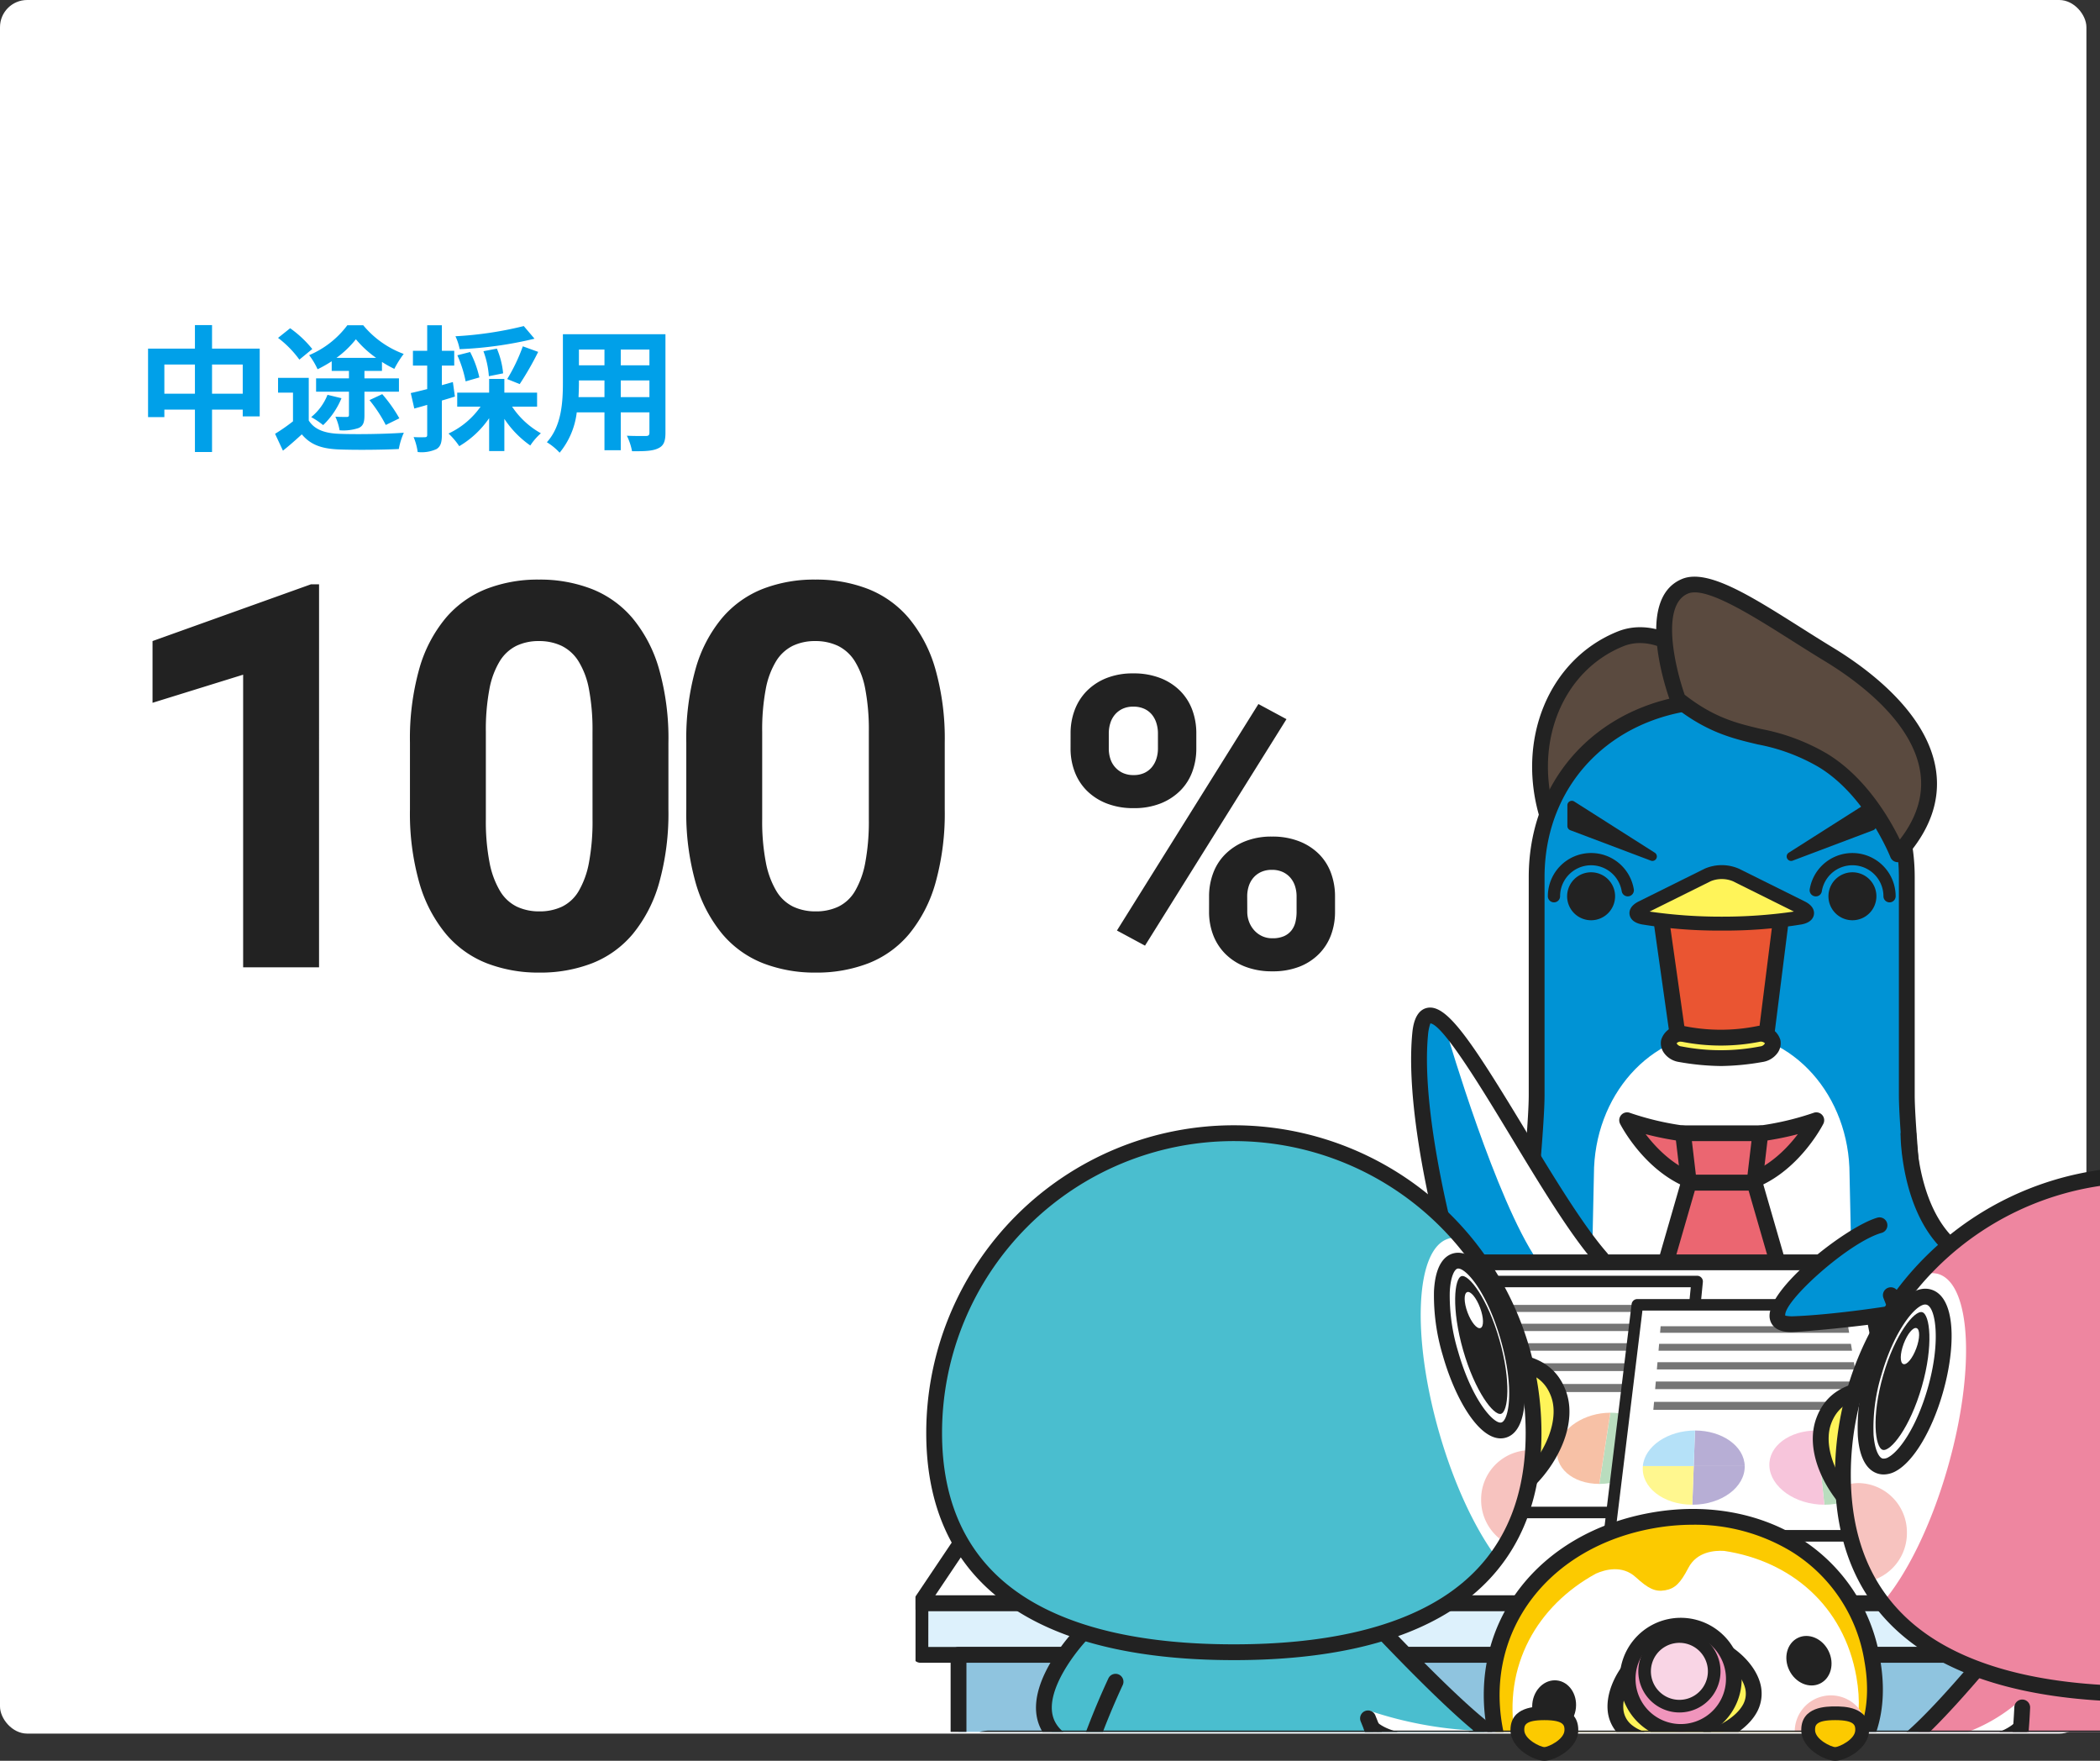 <svg xmlns="http://www.w3.org/2000/svg" xmlns:xlink="http://www.w3.org/1999/xlink" width="386.5" height="324" viewBox="0 0 386.5 324">
  <rect x="0" y="0" width="386.5" height="324" fill="#333333" stroke="none"/>
  <defs>
    <clipPath id="clip-path">
      <rect id="Rectangle_2948" data-name="Rectangle 2948" width="218" height="218" transform="translate(444.5 1252.684)" fill="#fff" stroke="#707070" stroke-width="1"/>
    </clipPath>
    <clipPath id="clip-path-2">
      <rect id="Rectangle_2947" data-name="Rectangle 2947" width="297.859" height="280.353" fill="none"/>
    </clipPath>
    <clipPath id="clip-path-4">
      <path id="Path_9905" data-name="Path 9905" d="M92.627,69.2,82.169,105.381l16.5,13.286,16.5-13.286L104.715,69.2Z" transform="translate(-82.169 -69.2)" fill="none"/>
    </clipPath>
    <clipPath id="clip-path-6">
      <rect id="Rectangle_2945" data-name="Rectangle 2945" width="291.582" height="13.157" fill="none"/>
    </clipPath>
    <clipPath id="clip-path-7">
      <rect id="Rectangle_2949" data-name="Rectangle 2949" width="66" height="10" fill="none"/>
    </clipPath>
  </defs>
  <g id="Group_3397" data-name="Group 3397" transform="translate(-360 -1448)">
    <rect id="Rectangle_2258" data-name="Rectangle 2258" width="384" height="319" rx="5" transform="translate(360 1448)" fill="#fff"/>
    <g id="Group_3396" data-name="Group 3396">
      <g id="Group_3394" data-name="Group 3394">
        <g id="Mask_Group_74" data-name="Mask Group 74" transform="translate(84 296)" clip-path="url(#clip-path)">
          <g id="Group_3242" data-name="Group 3242" transform="translate(443.952 1258.113)">
            <g id="Group_3241" data-name="Group 3241" clip-path="url(#clip-path-2)">
              <g id="Group_3233" data-name="Group 3233">
                <g id="Group_3232" data-name="Group 3232" clip-path="url(#clip-path-2)">
                  <path id="Path_9874" data-name="Path 9874" d="M73.16,40.4c-4.553-14.308,1.66-28.331,13.3-33.033,5.666-2.288,11.117,1.855,11.117,1.855L106.6,28.077" transform="translate(43.829 4.084)" fill="#5a4a3f"/>
                  <path id="Path_9875" data-name="Path 9875" d="M73.713,42.405a1.456,1.456,0,0,1-1.386-1.012c-4.677-14.7,1.4-29.675,14.144-34.821C92.835,4,98.762,8.428,99.012,8.616a1.421,1.421,0,0,1,.43.53L108.467,28a1.454,1.454,0,0,1-2.624,1.254L96.988,10.747c-1.085-.711-5.26-3.159-9.428-1.481-11.318,4.572-16.677,18-12.461,31.244a1.455,1.455,0,0,1-.946,1.828,1.438,1.438,0,0,1-.44.068" transform="translate(43.276 3.53)" fill="#222"/>
                  <path id="Path_9876" data-name="Path 9876" d="M140.3,86.753V46.644c0-19.605-15.249-32.5-34.058-32.5s-34.065,12.9-34.065,32.5V86.753c0,4.8-1.2,17.544-2.385,31.422h72.893C141.5,104.3,140.3,91.549,140.3,86.753" transform="translate(42.686 8.65)" fill="#0093d5"/>
                  <path id="Path_9877" data-name="Path 9877" d="M143.934,127.446a1.455,1.455,0,0,1-1.446-1.334c-.4-4.83-.817-9.665-1.214-14.231-.957-11.02-1.786-20.537-1.786-24.577V47.2c0-17.99-13.715-31.048-32.606-31.048S74.272,29.206,74.272,47.2V87.3c0,4.048-.832,13.591-1.794,24.64l-.832,9.652a1.453,1.453,0,0,1-2.9-.245l.832-9.66c.957-10.982,1.784-20.466,1.784-24.387V47.2c0-19.675,14.936-33.955,35.517-33.955S142.4,27.522,142.4,47.2V87.3c0,3.916.824,13.373,1.774,24.324.4,4.571.82,9.412,1.215,14.245a1.453,1.453,0,0,1-1.328,1.568c-.04,0-.082,0-.122,0" transform="translate(42.046 8.098)" fill="#222"/>
                  <path id="Path_9878" data-name="Path 9878" d="M125,78.233C125,63.748,114.7,52,101.475,52S77.949,63.748,77.949,78.233l-.361,16.79h47.776Z" transform="translate(47.454 31.803)" fill="#fff"/>
                  <path id="Path_9879" data-name="Path 9879" d="M64.056,95.628S56.545,69.588,58.039,53.6s21.035,27.165,33.4,41.235" transform="translate(35.377 30.641)" fill="#0093d5"/>
                  <path id="Path_9880" data-name="Path 9880" d="M61.145,52.508S69.956,82.592,77.6,93.727l11.468.833S65.8,55.5,61.145,52.508" transform="translate(37.397 32.115)" fill="#fff"/>
                  <path id="Path_9881" data-name="Path 9881" d="M64.609,97.633a1.455,1.455,0,0,1-1.4-1.051c-.309-1.073-7.57-26.49-6.068-42.566.1-1.044.393-4.224,2.7-4.751,3.591-.814,8.027,5.8,17.989,22.264,5.291,8.745,10.758,17.786,15.252,22.9A1.455,1.455,0,0,1,90.9,96.345c-4.661-5.3-10.2-14.458-15.552-23.31-5.278-8.725-12.5-20.659-14.867-20.927a8.879,8.879,0,0,0-.44,2.177c-1.45,15.536,5.894,41.235,5.968,41.491a1.453,1.453,0,0,1-1.4,1.857" transform="translate(34.825 30.091)" fill="#222"/>
                  <path id="Path_9882" data-name="Path 9882" d="M88.37,22.054S81.905,4.426,89.681,1.211C94.555-.8,105.524,7.309,116.1,13.722c12.653,7.668,26.588,21.638,12.724,36.814,0,0-4.575-11.736-13.832-17.309-9.853-5.939-16.131-2.8-26.619-11.173" transform="translate(52.506 0.549)" fill="#5a4a3f"/>
                  <path id="Path_9883" data-name="Path 9883" d="M129.384,52.539a1.516,1.516,0,0,1-.266-.026,1.458,1.458,0,0,1-1.088-.9c-.042-.113-4.519-11.351-13.228-16.593a34.947,34.947,0,0,0-11.154-4.145c-4.664-1.1-9.483-2.235-15.621-7.136a1.448,1.448,0,0,1-.459-.635C86.859,21.167,80.879,4.06,89.689.419c4.667-1.927,12.6,3.1,21.8,8.911,1.961,1.239,3.955,2.5,5.929,3.7,6.445,3.907,17.484,12.042,19.009,22.646.812,5.655-1.193,11.17-5.965,16.392a1.457,1.457,0,0,1-1.073.474M90.162,21.721c5.47,4.277,9.691,5.272,14.153,6.324A37.856,37.856,0,0,1,116.3,32.53c7.2,4.337,11.633,12.074,13.463,15.849,3.106-4.011,4.377-8.137,3.779-12.292-1.354-9.423-11.631-16.935-17.634-20.574-2-1.21-4-2.477-5.979-3.728C102.5,7.085,94.077,1.758,90.8,3.1c-5.167,2.135-2.326,13.808-.637,18.617" transform="translate(51.943 0)" fill="#222"/>
                  <path id="Path_9884" data-name="Path 9884" d="M104.69,63.5H88.953L85.3,37.735l22.551.638Z" transform="translate(52.173 23.079)" fill="#ea5532"/>
                  <path id="Path_9885" data-name="Path 9885" d="M105.241,65.506H89.5a1.456,1.456,0,0,1-1.439-1.249L84.417,38.491A1.453,1.453,0,0,1,85.9,36.834l22.551.638a1.452,1.452,0,0,1,1.4,1.636l-3.165,25.127a1.453,1.453,0,0,1-1.442,1.272M90.767,62.6h13.191l2.8-22.266-19.225-.545Z" transform="translate(51.622 22.527)" fill="#222"/>
                  <path id="Path_9886" data-name="Path 9886" d="M105.483,53.631c.221,1.014-.709,2.09-2.087,2.314a38.892,38.892,0,0,1-14.92,0c-1.373-.222-2.308-1.307-2.085-2.314a2.257,2.257,0,0,1,2.7-1.4,35.553,35.553,0,0,0,13.7,0,2.251,2.251,0,0,1,2.695,1.4" transform="translate(52.818 31.921)" fill="#fff459"/>
                  <path id="Path_9887" data-name="Path 9887" d="M96.479,58.676a46.866,46.866,0,0,1-7.684-.743,4.147,4.147,0,0,1-2.782-1.7,3.028,3.028,0,0,1-.492-2.363,3.679,3.679,0,0,1,4.351-2.522,33.995,33.995,0,0,0,13.235,0,3.7,3.7,0,0,1,4.347,2.524,3.023,3.023,0,0,1-.492,2.361,4.15,4.15,0,0,1-2.782,1.7,47.017,47.017,0,0,1-7.7.745M89.141,54.2a.9.9,0,0,0-.78.3,1.115,1.115,0,0,0,.9.569,37.636,37.636,0,0,0,14.455,0,1.092,1.092,0,0,0,.9-.574,1.065,1.065,0,0,0-1.039-.269,36.936,36.936,0,0,1-14.164,0,1.578,1.578,0,0,0-.268-.023" transform="translate(52.265 31.369)" fill="#222"/>
                  <path id="Path_9888" data-name="Path 9888" d="M117.156,40.633a1.127,1.127,0,0,1-1.127-1.127,5.707,5.707,0,0,0-11.338-.923,1.109,1.109,0,0,1-1.3.932,1.129,1.129,0,0,1-.93-1.294,7.961,7.961,0,0,1,15.816,1.286,1.127,1.127,0,0,1-1.127,1.127" transform="translate(62.661 19.298)" fill="#222"/>
                  <path id="Path_9889" data-name="Path 9889" d="M113.422,38.161a4.413,4.413,0,1,1-4.414-4.408,4.407,4.407,0,0,1,4.414,4.408" transform="translate(63.973 20.644)" fill="#222"/>
                  <path id="Path_9890" data-name="Path 9890" d="M73.679,40.633a1.127,1.127,0,0,1-1.127-1.127,7.963,7.963,0,0,1,15.82-1.286,1.127,1.127,0,1,1-2.226.363,5.709,5.709,0,0,0-11.341.923,1.127,1.127,0,0,1-1.127,1.127" transform="translate(44.374 19.298)" fill="#222"/>
                  <path id="Path_9891" data-name="Path 9891" d="M74.754,38.161a4.413,4.413,0,1,0,4.414-4.408,4.407,4.407,0,0,0-4.414,4.408" transform="translate(45.721 20.644)" fill="#222"/>
                  <path id="Path_9892" data-name="Path 9892" d="M100.335,35.524l14.828-5.6V26.1Z" transform="translate(61.366 15.962)" fill="#222"/>
                  <path id="Path_9893" data-name="Path 9893" d="M100.645,36.655a.821.821,0,0,1-.44-1.512l14.83-9.425a.821.821,0,0,1,1.26.691v3.824a.824.824,0,0,1-.53.767l-14.83,5.6a.79.79,0,0,1-.29.053m14.01-8.753-6.845,4.35,6.845-2.583Z" transform="translate(61.055 15.652)" fill="#222"/>
                  <path id="Path_9894" data-name="Path 9894" d="M90.121,35.524l-14.83-5.6V26.1Z" transform="translate(46.049 15.962)" fill="#222"/>
                  <path id="Path_9895" data-name="Path 9895" d="M90.432,36.655a.792.792,0,0,1-.29-.055L75.312,31a.822.822,0,0,1-.53-.767V26.41a.82.82,0,0,1,1.26-.691l14.83,9.425a.821.821,0,0,1-.44,1.512m-14.01-6.988,6.845,2.585L76.423,27.9Z" transform="translate(45.738 15.651)" fill="#222"/>
                  <path id="Path_9896" data-name="Path 9896" d="M112.82,42.1c1.57-.295,1.686-1.118.256-1.829l-12.1-6.013a6.609,6.609,0,0,0-5.2,0l-12.1,6.013c-1.431.711-1.317,1.534.256,1.829a86.341,86.341,0,0,0,14.448,1.112A86.307,86.307,0,0,0,112.82,42.1" transform="translate(50.56 20.628)" fill="#fff459"/>
                  <path id="Path_9897" data-name="Path 9897" d="M98.862,44.978a87.057,87.057,0,0,1-14.685-1.133c-1.815-.34-2.211-1.3-2.288-1.842s.045-1.573,1.7-2.393L95.69,33.6a7.921,7.921,0,0,1,6.342,0l12.1,6.011c1.649.82,1.771,1.852,1.694,2.393s-.471,1.5-2.284,1.842a87.04,87.04,0,0,1-14.682,1.133m14.445-2.392h0ZM85.579,41.481a91.268,91.268,0,0,0,13.283.936,91.224,91.224,0,0,0,13.278-.936l-11.249-5.589a5.394,5.394,0,0,0-4.06,0Z" transform="translate(50.074 20.144)" fill="#222"/>
                  <path id="Path_9898" data-name="Path 9898" d="M81.606,62.063s6.2,12.168,17.412,12.168,17.407-12.168,17.407-12.168a53.494,53.494,0,0,1-34.819,0" transform="translate(49.911 37.959)" fill="#eb6671"/>
                  <path id="Path_9899" data-name="Path 9899" d="M99.569,76.235c-11.96,0-18.437-12.432-18.706-12.962a1.452,1.452,0,0,1,1.816-2.015,52.081,52.081,0,0,0,33.775,0,1.453,1.453,0,0,1,1.816,2.015c-.269.53-6.748,12.962-18.7,12.962m-14-11.054c2.564,3.363,7.375,8.147,14,8.147,6.646,0,11.452-4.785,14.007-8.152a55.341,55.341,0,0,1-28.007,0" transform="translate(49.36 37.408)" fill="#222"/>
                  <path id="Path_9900" data-name="Path 9900" d="M101.155,72.654H89.068l-1.078-9.1h14.239Z" transform="translate(53.816 38.869)" fill="#eb6671"/>
                  <path id="Path_9901" data-name="Path 9901" d="M101.707,74.66H89.62a1.452,1.452,0,0,1-1.442-1.283l-1.08-9.1A1.453,1.453,0,0,1,88.54,62.65h14.239a1.458,1.458,0,0,1,1.088.488,1.439,1.439,0,0,1,.355,1.136l-1.073,9.1a1.449,1.449,0,0,1-1.441,1.283m-10.8-2.907h9.5l.73-6.2H90.176Z" transform="translate(53.264 38.318)" fill="#222"/>
                  <path id="Path_9902" data-name="Path 9902" d="M104.714,69.2H92.627L82.169,105.382l16.5,13.286,16.5-13.286Z" transform="translate(50.256 42.323)" fill="#eb6671"/>
                </g>
              </g>
              <g id="Group_3235" data-name="Group 3235" transform="translate(132.425 111.524)">
                <g id="Group_3234" data-name="Group 3234" clip-path="url(#clip-path-4)">
                  <path id="Path_9903" data-name="Path 9903" d="M92.41,78.891v7.584l10.682,17.381h4.664Z" transform="translate(-75.905 -63.273)" fill="#0093d5"/>
                  <path id="Path_9904" data-name="Path 9904" d="M98.236,78.891v7.584L87.548,103.856H82.884Z" transform="translate(-81.732 -63.273)" fill="#222"/>
                  <rect id="Rectangle_2940" data-name="Rectangle 2940" width="3.375" height="13.273" transform="translate(8.126 16.513)" fill="#222"/>
                </g>
              </g>
              <g id="Group_3240" data-name="Group 3240">
                <g id="Group_3239" data-name="Group 3239" clip-path="url(#clip-path-2)">
                  <path id="Path_9906" data-name="Path 9906" d="M99.225,120.673a1.452,1.452,0,0,1-.912-.321l-16.5-13.285a1.462,1.462,0,0,1-.485-1.537L91.781,69.348a1.454,1.454,0,0,1,1.4-1.051h12.087a1.453,1.453,0,0,1,1.4,1.051l10.464,36.182a1.459,1.459,0,0,1-.485,1.537l-16.5,13.285a1.451,1.451,0,0,1-.911.321M84.384,105.408l14.841,11.945,14.838-11.945-9.89-34.2h-9.9Z" transform="translate(49.704 41.771)" fill="#222"/>
                  <path id="Path_9907" data-name="Path 9907" d="M295.854,141.028H.9l42.142-62.74H253.71Z" transform="translate(0.552 47.882)" fill="#fff"/>
                  <path id="Path_9908" data-name="Path 9908" d="M296.406,143.033H1.453a1.452,1.452,0,0,1-1.205-2.264l42.14-62.74a1.457,1.457,0,0,1,1.209-.643H254.261a1.457,1.457,0,0,1,1.209.643l42.142,62.74a1.454,1.454,0,0,1-1.205,2.264M4.182,140.126H293.676l-40.19-59.833H44.371Z" transform="translate(0 47.33)" fill="#222"/>
                  <rect id="Rectangle_2941" data-name="Rectangle 2941" width="294.951" height="9.489" transform="translate(1.454 188.91)" fill="#ddf1fc"/>
                  <path id="Path_9909" data-name="Path 9909" d="M296.4,128.711H1.454A1.452,1.452,0,0,1,0,127.257V117.77a1.453,1.453,0,0,1,1.454-1.454H296.4a1.453,1.453,0,0,1,1.454,1.454v9.488a1.452,1.452,0,0,1-1.454,1.454m-293.5-2.906H294.953v-6.582H2.907Z" transform="translate(0 71.14)" fill="#222"/>
                  <rect id="Rectangle_2942" data-name="Rectangle 2942" width="280.928" height="16.032" transform="translate(8.466 198.399)" fill="#8fc4df"/>
                  <path id="Path_9910" data-name="Path 9910" d="M286.733,141.144H5.8a1.453,1.453,0,0,1-1.454-1.454V123.656A1.452,1.452,0,0,1,5.8,122.2H286.733a1.453,1.453,0,0,1,1.454,1.452V139.69a1.454,1.454,0,0,1-1.454,1.454M7.257,138.236H285.279V125.11H7.257Z" transform="translate(2.661 74.742)" fill="#222"/>
                  <path id="Path_9911" data-name="Path 9911" d="M67.8,80.476h42.785l-4.172,42.5H55.283Z" transform="translate(33.812 49.22)" fill="#fff"/>
                  <path id="Path_9912" data-name="Path 9912" d="M106.817,124.445H55.686a1.066,1.066,0,0,1-1.019-1.362l12.519-42.5a1.062,1.062,0,0,1,1.019-.761H110.99a1.06,1.06,0,0,1,1.056,1.165l-4.172,42.5a1.064,1.064,0,0,1-1.056.959m-49.712-2.124h48.75L109.82,81.94H69Z" transform="translate(33.409 48.818)" fill="#222"/>
                  <path id="Path_9913" data-name="Path 9913" d="M99.125,93.661H62.477l.409-1.483,36.414,0Z" transform="translate(38.211 56.377)" fill="#757575"/>
                  <path id="Path_9914" data-name="Path 9914" d="M99.183,91.245H63.134l.388-1.434H99.355Z" transform="translate(38.614 54.93)" fill="#757575"/>
                  <path id="Path_9915" data-name="Path 9915" d="M99.243,88.908l-35.475,0,.38-1.388H99.407Z" transform="translate(39.001 53.527)" fill="#757575"/>
                  <path id="Path_9916" data-name="Path 9916" d="M99.3,86.643H64.383l.366-1.347,34.709,0Z" transform="translate(39.378 52.168)" fill="#757575"/>
                  <path id="Path_9917" data-name="Path 9917" d="M99.356,84.448H64.977l.355-1.3H99.509Z" transform="translate(39.741 50.852)" fill="#757575"/>
                  <path id="Path_9918" data-name="Path 9918" d="M78.437,108.56c4.967,0,9.354-3.054,9.791-6.725.424-3.563-3.057-6.379-7.766-6.379h0l-2.027,13.1Z" transform="translate(47.969 58.382)" fill="#b9ddbe"/>
                  <path id="Path_9919" data-name="Path 9919" d="M73.685,101.835c-.693,3.67,2.743,6.72,7.7,6.725l2.027-13.1c-4.712,0-9.057,2.815-9.731,6.379" transform="translate(45.012 58.382)" fill="#f7c1a6"/>
                  <path id="Path_9920" data-name="Path 9920" d="M64.573,106.141h.011c4.962,0,9.618-3.054,10.379-6.725v0H66.2Z" transform="translate(39.494 60.801)" fill="#b5e1f8"/>
                  <path id="Path_9921" data-name="Path 9921" d="M74.347,101.83c.732-3.562-2.5-6.374-7.21-6.374H67.13l-1.549,6.374Z" transform="translate(40.11 58.382)" fill="#b5e1f8"/>
                  <path id="Path_9922" data-name="Path 9922" d="M60.231,99.416c-1.017,3.67,2.158,6.72,7.114,6.725l1.623-6.73H60.231Z" transform="translate(36.722 60.801)" fill="#fff78f"/>
                  <path id="Path_9923" data-name="Path 9923" d="M68.9,101.83l1.544-6.374c-4.7,0-9.294,2.812-10.28,6.374Z" transform="translate(36.794 58.382)" fill="#b5e1f8"/>
                  <path id="Path_9924" data-name="Path 9924" d="M84.736,83.139h42.785l8.366,42.5H79.555Z" transform="translate(48.657 50.849)" fill="#fff"/>
                  <path id="Path_9925" data-name="Path 9925" d="M136.29,127.107H79.959a1.06,1.06,0,0,1-1.054-1.191l5.181-42.5a1.061,1.061,0,0,1,1.052-.935h42.785a1.061,1.061,0,0,1,1.041.857l8.366,42.5a1.062,1.062,0,0,1-1.041,1.267m-55.133-2.124H135L127.052,84.6H86.078Z" transform="translate(48.255 50.446)" fill="#222"/>
                  <path id="Path_9926" data-name="Path 9926" d="M122.935,95.683H84.6l.134-1.468H122.7Z" transform="translate(51.741 57.623)" fill="#757575"/>
                  <path id="Path_9927" data-name="Path 9927" d="M122.194,93.295H84.806l.121-1.4h37.04Z" transform="translate(51.869 56.206)" fill="#757575"/>
                  <path id="Path_9928" data-name="Path 9928" d="M121.485,91.022H85l.119-1.33h36.148Z" transform="translate(51.988 54.857)" fill="#757575"/>
                  <path id="Path_9929" data-name="Path 9929" d="M120.812,88.858H85.192L85.3,87.59h35.3Z" transform="translate(52.105 53.571)" fill="#757575"/>
                  <path id="Path_9930" data-name="Path 9930" d="M120.168,86.793h-34.8l.1-1.21h34.5Z" transform="translate(52.212 52.344)" fill="#757575"/>
                  <path id="Path_9931" data-name="Path 9931" d="M104.681,111.146c5.4,0,9.249-3.26,8.621-7.112-.6-3.683-5.093-6.545-10.06-6.545h-.006l1.439,13.657Z" transform="translate(63.14 59.626)" fill="#b9ddbe"/>
                  <path id="Path_9932" data-name="Path 9932" d="M97.853,104.033c.19,3.85,4.716,7.109,10.118,7.112l-1.439-13.657c-4.973,0-8.857,2.865-8.679,6.545" transform="translate(59.845 59.625)" fill="#f7c5db"/>
                  <path id="Path_9933" data-name="Path 9933" d="M89.051,108.664h.008c5.4,0,9.712-3.26,9.633-7.112v0H89.309Z" transform="translate(54.465 62.108)" fill="#b7aed5"/>
                  <path id="Path_9934" data-name="Path 9934" d="M98.593,104.029c-.076-3.679-4.164-6.54-9.131-6.54h-.011l-.239,6.54Z" transform="translate(54.563 59.626)" fill="#b7aed5"/>
                  <path id="Path_9935" data-name="Path 9935" d="M83.41,101.551c-.358,3.85,3.707,7.107,9.1,7.112l.258-7.117H83.41Z" transform="translate(51.002 62.107)" fill="#fff78f"/>
                  <path id="Path_9936" data-name="Path 9936" d="M92.764,104.029,93,97.489c-4.962,0-9.254,2.862-9.6,6.54Z" transform="translate(51.01 59.626)" fill="#b5e1f8"/>
                  <path id="Path_9937" data-name="Path 9937" d="M122.887,63.7s.131,19.183,12.877,23.559c17.015,5.845-24.314,11.009-34.181,11.33s8.807-16.216,16.027-18.216" transform="translate(60.408 38.96)" fill="#0093d5"/>
                  <path id="Path_9938" data-name="Path 9938" d="M101.871,100.6c-3.106,0-3.824-1.6-3.971-2.574-.8-5.255,14.2-16.927,19.871-18.5a1.454,1.454,0,0,1,.777,2.8C112.49,84,100.272,95.054,100.77,97.573a6.482,6.482,0,0,0,1.086.118l.23,0c10.611-.345,35.128-4.09,36.829-7.091h0a14.232,14.232,0,0,0-3.072-1.413c-13.567-4.654-13.853-24.1-13.858-24.922a1.453,1.453,0,0,1,1.441-1.463h.011a1.454,1.454,0,0,1,1.454,1.442c0,.182.284,18.208,11.894,22.194,1.486.511,5.428,1.866,5.017,4.608-1.059,7.035-39.236,9.538-39.62,9.549-.1,0-.208.006-.309.006" transform="translate(59.858 38.409)" fill="#222"/>
                  <path id="Path_9939" data-name="Path 9939" d="M179.4,139.943h.1c5.439,4.836,23.346,4.6,20.166,1.894-7.766-6.6-21.312-23.941-21.312-23.941h-42.99s-13.546,17.343-21.312,23.941c-3.18,2.7,14.732,2.943,20.166-1.894h.106c-.176,2.406-.44,5.2-.791,7.976h46.655c-.356-2.78-.617-5.57-.79-7.976" transform="translate(69.529 72.107)" fill="#ee86a0"/>
                  <path id="Path_9940" data-name="Path 9940" d="M114.181,136.131c9.305,4.749,17.736-.422,17.736-.422a22.969,22.969,0,0,0,2.64-3.8l-.5-3.629a31.171,31.171,0,0,1-19.871,7.847" transform="translate(69.835 78.46)" fill="#fff"/>
                  <path id="Path_9941" data-name="Path 9941" d="M95.594,140.466c-8.289-6.6-24.2-23.941-24.2-23.941H28.414A107.177,107.177,0,0,0,16.448,129.4c-1.415,1.742-2.06,8.482-.272,11.5,1.665,2.809,4.719,4.595,7.423,2.263a55.793,55.793,0,0,0-2.018,5.8H78.216c-.872-2.885-1.9-5.779-2.9-8.337,5.6,4.832,23.676,2.551,20.281-.151" transform="translate(9.227 71.268)" fill="#4abecf"/>
                  <path id="Path_9942" data-name="Path 9942" d="M52.716,129.507l-1.241.293a16.4,16.4,0,0,0,2.306,3.267s9.707,4.822,18.575.073a71.725,71.725,0,0,1-19.641-3.633" transform="translate(31.483 79.208)" fill="#fff"/>
                  <path id="Path_9943" data-name="Path 9943" d="M120.03,145.778a18.005,18.005,0,0,1-5.305-.624,2.516,2.516,0,0,1-1.913-1.81,2.123,2.123,0,0,1,.854-2.063c7.568-6.429,20.975-23.555,21.111-23.728a1.452,1.452,0,1,1,2.288,1.789c-.533.683-12.661,16.174-20.524,23.283,3.575.577,13.567.077,17.268-3.217a1.453,1.453,0,0,1,1.931,2.172c-3.3,2.941-10.4,4.2-15.71,4.2" transform="translate(68.977 71.555)" fill="#222"/>
                  <path id="Path_9944" data-name="Path 9944" d="M170.259,145.777c-5.312,0-12.408-1.255-15.713-4.2a1.453,1.453,0,1,1,1.931-2.171c3.705,3.291,13.683,3.8,17.268,3.215-7.889-7.141-19.994-22.6-20.524-23.283a1.451,1.451,0,1,1,2.287-1.787c.137.171,13.547,17.3,21.112,23.726a2.131,2.131,0,0,1,.854,2.063,2.521,2.521,0,0,1-1.91,1.811,18.03,18.03,0,0,1-5.305.622m4.5-2.255h0Z" transform="translate(93.522 71.555)" fill="#222"/>
                  <path id="Path_9945" data-name="Path 9945" d="M125.938,149.256a1.5,1.5,0,0,1-.3-.031,1.452,1.452,0,0,1-1.123-1.721,125.6,125.6,0,0,0,2.132-17.9,1.454,1.454,0,0,1,2.906.111,126.359,126.359,0,0,1-2.193,18.382,1.452,1.452,0,0,1-1.42,1.156" transform="translate(76.135 78.412)" fill="#222"/>
                  <path id="Path_9946" data-name="Path 9946" d="M156.936,150.357a1.452,1.452,0,0,1-1.42-1.156c-1.805-8.632-2.179-20.79-2.193-21.3a1.453,1.453,0,1,1,2.906-.085c0,.122.38,12.413,2.132,20.79a1.452,1.452,0,0,1-1.123,1.721,1.5,1.5,0,0,1-.3.031" transform="translate(93.774 77.31)" fill="#222"/>
                  <path id="Path_9947" data-name="Path 9947" d="M65.7,145.46c-4.533,0-9.451-.853-12.16-3.2a1.453,1.453,0,0,1,1.9-2.2c3.939,3.41,14.608,2.666,17.725,1.517-8.455-6.975-23.025-22.833-23.659-23.525a1.453,1.453,0,1,1,2.14-1.965c.16.172,15.929,17.335,24.032,23.786a2.208,2.208,0,0,1,.943,2.134c-.242,1.47-1.958,2.092-2.524,2.3a27.11,27.11,0,0,1-8.4,1.151m8.2-3.281h0Z" transform="translate(30.046 70.717)" fill="#222"/>
                  <path id="Path_9948" data-name="Path 9948" d="M56.364,143.063a1.458,1.458,0,0,1-1.394-1.041c-.932-3.157-2.193-6.712-3.752-10.567a1.454,1.454,0,0,1,2.7-1.091c1.592,3.944,2.886,7.589,3.844,10.835A1.453,1.453,0,0,1,56.775,143a1.387,1.387,0,0,1-.411.06" transform="translate(31.261 79.176)" fill="#222"/>
                  <path id="Path_9949" data-name="Path 9949" d="M19.565,145.622a1.387,1.387,0,0,1-.411-.06,1.453,1.453,0,0,1-.983-1.805,140.742,140.742,0,0,1,6.8-17.654,1.454,1.454,0,0,1,2.63,1.243,139.6,139.6,0,0,0-6.643,17.235,1.458,1.458,0,0,1-1.394,1.041" transform="translate(11.077 76.617)" fill="#222"/>
                  <path id="Path_9950" data-name="Path 9950" d="M22.591,144.316a1.43,1.43,0,0,1-.459-.076c-4.38-1.459-7-3.869-7.792-7.167-1.807-7.523,7.081-16.648,7.46-17.033a1.454,1.454,0,0,1,2.071,2.04c-2.268,2.306-7.894,9.375-6.7,14.318.541,2.253,2.524,3.965,5.884,5.086a1.453,1.453,0,0,1-.459,2.832" transform="translate(8.622 73.154)" fill="#222"/>
                  <path id="Path_9951" data-name="Path 9951" d="M104.265,98.781c-2.864,7.789,5.989,20.14,15.233,20.851s17.2-4.735,17.773-12.164-6.458-14.026-15.7-14.737-15.159.218-17.3,6.05" transform="translate(63.435 56.59)" fill="#fff459"/>
                  <path id="Path_9952" data-name="Path 9952" d="M121.678,121.7c-.577,0-1.157-.021-1.739-.066-5.123-.395-10.479-4.029-13.986-9.484-2.988-4.656-3.9-9.51-2.5-13.318,2.5-6.817,9.326-7.726,18.775-7a20.393,20.393,0,0,1,12.417,5.239,13.161,13.161,0,0,1-1.636,21.281,20.057,20.057,0,0,1-11.333,3.347m-4.266-27.167c-6.683,0-9.865,1.586-11.23,5.3-1.065,2.9-.237,6.919,2.219,10.745,2.973,4.633,7.594,7.836,11.758,8.156a17.478,17.478,0,0,0,11.209-2.78,10.266,10.266,0,0,0,1.291-16.762,17.476,17.476,0,0,0-10.65-4.461c-1.692-.131-3.218-.2-4.6-.2m-12.593,4.8h0Z" transform="translate(62.88 56.038)" fill="#222"/>
                  <path id="Path_9953" data-name="Path 9953" d="M216.575,123.471c0,30.458-24.7,40.35-55.167,40.344s-55.159-9.886-55.159-40.352a55.163,55.163,0,1,1,110.326.008" transform="translate(64.983 41.774)" fill="#ee86a0"/>
                  <path id="Path_9954" data-name="Path 9954" d="M123.75,79.667a5.1,5.1,0,0,0-3.676.5,54.885,54.885,0,0,0-13.824,36.439c0,9.942,2.666,17.658,7.267,23.589,4.434-5.139,8.93-14.11,12-24.822,5.149-17.955,4.355-33.952-1.771-35.705" transform="translate(64.983 48.63)" fill="#fff"/>
                  <path id="Path_9955" data-name="Path 9955" d="M117.987,112.638a9.039,9.039,0,0,0-8.93-9.146,8.637,8.637,0,0,0-2.743.485,38.679,38.679,0,0,0,4.548,17.628,9.108,9.108,0,0,0,7.125-8.967" transform="translate(65.023 63.297)" fill="#f7c3bf"/>
                  <path id="Path_9956" data-name="Path 9956" d="M161.994,165.82a.292.292,0,0,0-.053,0c-16.919,0-30.3-3.02-39.757-8.973-11.173-7.028-16.837-18.076-16.837-32.832a56.617,56.617,0,1,1,113.234.008c0,14.754-5.666,25.8-16.84,32.827-9.46,5.952-22.837,8.97-39.747,8.97m-.034-2.907h.031c16.36,0,29.211-2.867,38.2-8.524,10.271-6.461,15.48-16.679,15.48-30.366a53.709,53.709,0,1,0-107.419-.008c0,13.692,5.205,23.912,15.476,30.373,8.993,5.657,21.85,8.525,38.21,8.525Z" transform="translate(64.432 41.222)" fill="#222"/>
                  <path id="Path_9957" data-name="Path 9957" d="M121.68,99.463c-2.453,8.583-6.986,14.824-10.111,13.926s-3.668-8.587-1.2-17.173,6.986-14.817,10.118-13.926,3.662,8.59,1.2,17.173" transform="translate(66.554 50.277)" fill="#fff"/>
                  <path id="Path_9958" data-name="Path 9958" d="M112.733,115.48a3.709,3.709,0,0,1-1.015-.14c-1.518-.434-3.4-2-3.747-7a36.125,36.125,0,0,1,1.547-11.971c2.409-8.419,7.281-16.243,11.911-14.925,4.637,1.339,4.612,10.558,2.2,18.972-1.99,6.965-5.365,12.625-8.6,14.419a4.692,4.692,0,0,1-2.295.645m7.654-31.273c-1.826,0-5.749,4.843-8.073,12.962a33.316,33.316,0,0,0-1.447,10.969c.2,2.774.972,4.213,1.652,4.409a1.627,1.627,0,0,0,1.1-.253c2.058-1.141,5.191-5.6,7.217-12.675v0c2.442-8.5,1.492-14.886-.206-15.376a.85.85,0,0,0-.242-.032" transform="translate(66.003 49.723)" fill="#222"/>
                  <path id="Path_9959" data-name="Path 9959" d="M111.3,109.322c-1.413-.411-2.118-6.074.074-13.694,2.174-7.613,5.776-12.042,7.191-11.639s2.118,6.073-.071,13.689-5.781,12.047-7.194,11.644" transform="translate(67.263 51.353)" fill="#222"/>
                  <path id="Path_9960" data-name="Path 9960" d="M113.55,87.313a1.454,1.454,0,0,1-1.354-.923l-1.278-3.27a1.454,1.454,0,0,1,2.709-1.059l1.276,3.27a1.451,1.451,0,0,1-.825,1.882,1.423,1.423,0,0,1-.529.1" transform="translate(67.778 49.624)" fill="#222"/>
                  <path id="Path_9961" data-name="Path 9961" d="M86.311,95.676c2.867,7.789-5.989,20.14-15.233,20.851s-17.2-4.735-17.77-12.164,6.455-14.026,15.7-14.737,15.159.218,17.3,6.05" transform="translate(32.584 54.691)" fill="#fff459"/>
                  <path id="Path_9962" data-name="Path 9962" d="M70.006,118.6a20.059,20.059,0,0,1-11.333-3.347,13.16,13.16,0,0,1-1.637-21.281,20.4,20.4,0,0,1,12.419-5.239c9.463-.728,16.274.185,18.772,7,1.4,3.807.492,8.661-2.495,13.315-3.5,5.459-8.865,9.093-13.989,9.488-.582.045-1.162.068-1.737.068m4.266-27.167c-1.376,0-2.9.066-4.6.2a17.485,17.485,0,0,0-10.65,4.461,10.267,10.267,0,0,0,1.288,16.764,17.464,17.464,0,0,0,11.207,2.78c4.171-.321,8.788-3.525,11.763-8.16,2.456-3.826,3.284-7.839,2.218-10.741h0c-1.362-3.715-4.545-5.3-11.226-5.3" transform="translate(32.032 54.139)" fill="#222"/>
                  <path id="Path_9963" data-name="Path 9963" d="M112.789,118.706c0,30.459-24.7,40.352-55.167,40.344S2.466,149.162,2.466,118.7a55.162,55.162,0,1,1,110.323.006" transform="translate(1.508 38.861)" fill="#4abecf"/>
                  <path id="Path_9964" data-name="Path 9964" d="M65.595,75.646A4.488,4.488,0,0,0,63.2,75.63c-6.126,1.753-6.92,17.75-1.771,35.705,2.748,9.579,6.637,17.76,10.6,23.065,4.316-5.849,6.777-13.4,6.777-22.995a54.892,54.892,0,0,0-13.209-35.76" transform="translate(35.494 46.162)" fill="#fff"/>
                  <path id="Path_9965" data-name="Path 9965" d="M73.857,99.734a9.038,9.038,0,0,0-8.925,9.146,9.156,9.156,0,0,0,4.612,7.968,37.59,37.59,0,0,0,4.872-17.056c-.187-.013-.369-.058-.559-.058" transform="translate(39.713 60.999)" fill="#f7c3bf"/>
                  <path id="Path_9966" data-name="Path 9966" d="M58.214,161.056c-.023,0-.052,0-.066,0-16.912,0-30.285-3.02-39.747-8.973-11.173-7.028-16.837-18.074-16.837-32.83a56.615,56.615,0,1,1,113.23.006c0,14.754-5.666,25.8-16.84,32.829-9.46,5.95-22.833,8.969-39.741,8.969m-.04-2.907h.04c16.35,0,29.2-2.867,38.194-8.524,10.271-6.461,15.48-16.677,15.48-30.366a53.708,53.708,0,1,0-107.416-.006c0,13.692,5.206,23.91,15.476,30.371,8.99,5.657,21.844,8.525,38.2,8.525Z" transform="translate(0.957 38.31)" fill="#222"/>
                  <path id="Path_9967" data-name="Path 9967" d="M62.058,95.246c2.458,8.575,6.83,14.859,9.76,14.021s3.315-8.484.851-17.067S65.839,77.333,62.9,78.169s-3.31,8.49-.846,17.077" transform="translate(36.961 47.764)" fill="#fff"/>
                  <path id="Path_9968" data-name="Path 9968" d="M71.825,111.349c-4.123,0-8.372-7.336-10.611-15.151a38.234,38.234,0,0,1-1.655-11.916c.247-4.994,2.037-6.54,3.5-6.957,4.408-1.247,9.143,6.609,11.562,15.025s2.558,17.6-1.845,18.866a3.416,3.416,0,0,1-.948.134M64.029,80.1a.609.609,0,0,0-.176.024c-.413.118-1.235,1.172-1.391,4.306A35.316,35.316,0,0,0,64.007,95.4c2.62,9.148,6.667,13.423,7.963,13.023,1.328-.382,2.48-6.118-.145-15.268C69.3,84.372,65.5,80.1,64.029,80.1" transform="translate(36.41 47.213)" fill="#222"/>
                  <path id="Path_9969" data-name="Path 9969" d="M70.406,105.206c1.328-.377,1.89-6-.29-13.618s-5.642-12.094-6.977-11.716-1.89,6.016.295,13.633,5.644,12.087,6.972,11.7" transform="translate(37.901 48.837)" fill="#222"/>
                  <path id="Path_9970" data-name="Path 9970" d="M63.577,85.426c.682,1.826,1.742,3.117,2.387,2.882s.611-1.911-.071-3.732-1.742-3.117-2.379-2.877-.616,1.9.063,3.728" transform="translate(38.562 49.95)" fill="#fff"/>
                  <path id="Path_9971" data-name="Path 9971" d="M136.192,133.769c3.384,19.2-11.083,28.177-30.289,31.559s-35.858-.1-39.243-19.3S76.6,111.384,95.8,108s37.012,6.567,40.4,25.771" transform="translate(40.449 65.654)" fill="#fcca00"/>
                  <path id="Path_9972" data-name="Path 9972" d="M131.813,134.443c-2.319-13.178-12.142-21.359-24.331-23.2-1.805-.11-5.038.142-6.595,3.115-1.454,2.785-2.429,3.807-4.274,4.132s-3.106-.3-5.428-2.421c-2.508-2.287-5.675-1.373-7.315-.648-10.793,5.9-17.2,16.936-14.883,30.094,3.059,17.349,18.121,20.5,35.46,17.439,17.355-3.056,30.426-11.168,27.365-28.513" transform="translate(41.905 68.026)" fill="#fff"/>
                  <path id="Path_9973" data-name="Path 9973" d="M82.72,138.736a6.653,6.653,0,1,1-7.7-5.4,6.651,6.651,0,0,1,7.7,5.4" transform="translate(42.516 81.488)" fill="#f7c3bf"/>
                  <path id="Path_9974" data-name="Path 9974" d="M100.848,135.539a6.653,6.653,0,1,0,5.4-7.707,6.656,6.656,0,0,0-5.4,7.707" transform="translate(61.617 78.121)" fill="#f7c3bf"/>
                  <path id="Path_9975" data-name="Path 9975" d="M94.469,168.477a37.329,37.329,0,0,1-14.113-2.43c-8-3.262-12.9-9.728-14.574-19.217-3.4-19.312,9.344-36.013,30.314-39.71,9.839-1.736,19.473-.1,27.14,4.606a32.331,32.331,0,0,1,14.938,22.343c1.671,9.489-.727,17.239-7.128,23.04-5.383,4.874-13.568,8.308-24.339,10.2a70.663,70.663,0,0,1-12.239,1.167m9.238-59.125a41.07,41.07,0,0,0-7.106.629c-19.312,3.407-31.069,18.691-27.958,36.344,1.488,8.443,5.8,14.171,12.811,17.032,6.2,2.529,14.532,2.9,24.748,1.094s17.924-4.994,22.895-9.494c5.612-5.086,7.7-11.942,6.216-20.382A29.093,29.093,0,0,0,121.718,114.2a34.333,34.333,0,0,0-18.011-4.851" transform="translate(39.898 65.103)" fill="#222"/>
                  <path id="Path_9976" data-name="Path 9976" d="M78.811,131.1c-.272,2.564-2.282,4.458-4.5,4.226s-3.787-2.5-3.52-5.069,2.282-4.458,4.5-4.226,3.787,2.5,3.52,5.069" transform="translate(43.281 77.069)" fill="#222"/>
                  <path id="Path_9977" data-name="Path 9977" d="M100.331,127.27c1.13,2.317,3.668,3.407,5.666,2.432s2.7-3.645,1.573-5.966-3.668-3.409-5.666-2.432-2.709,3.645-1.573,5.966" transform="translate(61.032 73.972)" fill="#222"/>
                  <path id="Path_9978" data-name="Path 9978" d="M94.36,140.272c-4.962.875-13.694,0-14.081-6.2-.3-4.788,4.485-11.384,10.793-12.5h-.011c6.308-1.112,13.064,3.45,14.421,8.052,1.76,5.968-6.142,9.773-11.11,10.65Z" transform="translate(49.092 74.251)" fill="#fff459"/>
                  <path id="Path_9979" data-name="Path 9979" d="M91.438,142.573c-3.346,0-6.917-.741-9.28-2.6a7.1,7.1,0,0,1-2.778-5.259c-.34-5.421,4.777-12.691,11.9-14l.079-.016c7.176-1.275,14.525,3.84,16.068,9.072a7.109,7.109,0,0,1-.812,5.894c-2.2,3.55-7.333,5.873-11.441,6.6l-.263-1.431.251,1.431a21.506,21.506,0,0,1-3.724.316m.506-19.03c-.023,0-.045.01-.068.013-5.479.965-9.857,6.841-9.6,10.975a4.164,4.164,0,0,0,1.674,3.156c2.456,1.929,7.239,2.318,10.7,1.71a1.319,1.319,0,0,1,.253-.024h.011c3.214-.59,7.579-2.595,9.223-5.246a4.153,4.153,0,0,0,.493-3.537c-1.167-3.952-7.247-7.961-12.695-7.046" transform="translate(48.54 73.697)" fill="#222"/>
                  <path id="Path_9980" data-name="Path 9980" d="M101.061,127.852a9.772,9.772,0,1,0-7.928,11.318,9.778,9.778,0,0,0,7.928-11.318" transform="translate(49.947 73.257)" fill="#f095bc"/>
                  <path id="Path_9981" data-name="Path 9981" d="M91.966,141.325a11.225,11.225,0,1,1,11.077-13.177v0a11.235,11.235,0,0,1-9.1,13,11.348,11.348,0,0,1-1.973.174m.026-19.544a8.512,8.512,0,0,0-1.447.126,8.324,8.324,0,1,0,1.447-.126" transform="translate(49.395 72.705)" fill="#222"/>
                  <path id="Path_9982" data-name="Path 9982" d="M96.314,126.305a6.4,6.4,0,1,0-5.189,7.421,6.4,6.4,0,0,0,5.189-7.421" transform="translate(51.134 74.012)" fill="#f9d5e5"/>
                  <path id="Path_9983" data-name="Path 9983" d="M90.454,135.429A7.58,7.58,0,0,1,83,129.172a7.563,7.563,0,1,1,8.766,6.142,7.751,7.751,0,0,1-1.313.114m.008-12.814a5.421,5.421,0,0,0-.92.081,5.245,5.245,0,1,0,6.069,4.255v0a5.243,5.243,0,0,0-5.149-4.334" transform="translate(50.692 73.57)" fill="#222"/>
                  <rect id="Rectangle_2943" data-name="Rectangle 2943" width="291.583" height="13.157" rx="2.045" transform="translate(4.578 265.742)" fill="#abcd03"/>
                  <path id="Path_9984" data-name="Path 9984" d="M291.68,180.055H6.688a4.756,4.756,0,0,1-4.749-4.749v-6.566a4.756,4.756,0,0,1,4.749-4.749H291.68a4.756,4.756,0,0,1,4.749,4.749v6.566a4.756,4.756,0,0,1-4.749,4.749M6.688,166.9a1.844,1.844,0,0,0-1.842,1.842v6.566a1.843,1.843,0,0,0,1.842,1.842H291.68a1.844,1.844,0,0,0,1.842-1.842v-6.566a1.845,1.845,0,0,0-1.842-1.842Z" transform="translate(1.186 100.299)" fill="#222"/>
                  <g id="Group_3238" data-name="Group 3238" transform="translate(4.579 257.814)" style="mix-blend-mode: multiply;isolation: isolate">
                    <g id="Group_3237" data-name="Group 3237">
                      <g id="Group_3236" data-name="Group 3236" clip-path="url(#clip-path-6)">
                        <rect id="Rectangle_2944" data-name="Rectangle 2944" width="291.583" height="13.157" rx="2.045" transform="translate(-0.001 0)" fill="#c4c4c4"/>
                      </g>
                    </g>
                  </g>
                  <path id="Path_9985" data-name="Path 9985" d="M290.262,135.316a7.3,7.3,0,0,0-5.234-2.667H12.234A7.284,7.284,0,0,0,7,135.316l-2.227,3.065a11.905,11.905,0,0,0-1.936,5.963v36.974a3.305,3.305,0,0,0,3.294,3.294H291.128a3.3,3.3,0,0,0,3.3-3.294V144.345a11.921,11.921,0,0,0-1.936-5.963Z" transform="translate(1.738 81.13)" fill="#abcd03"/>
                  <path id="Path_9986" data-name="Path 9986" d="M281.769,135.385a3.7,3.7,0,0,0-2.632-1.323H11.661a3.49,3.49,0,0,0-2.572,1.365L8.04,136.982c-.511.749-.185,1.363.72,1.363H282.322c.906,0,1.207-.595.666-1.323Z" transform="translate(4.769 81.994)" fill="#dae000"/>
                  <path id="Path_9987" data-name="Path 9987" d="M291.679,186.618H6.689a4.755,4.755,0,0,1-4.749-4.749V144.9a13.34,13.34,0,0,1,2.214-6.817l2.227-3.065a8.759,8.759,0,0,1,6.4-3.267H285.579a8.787,8.787,0,0,1,6.409,3.265v0l2.226,3.065a13.341,13.341,0,0,1,2.214,6.817v36.972a4.756,4.756,0,0,1-4.749,4.749M12.786,134.654a5.905,5.905,0,0,0-4.052,2.066L6.5,139.789A10.519,10.519,0,0,0,4.846,144.9v36.972a1.845,1.845,0,0,0,1.844,1.844h284.99a1.844,1.844,0,0,0,1.842-1.844V144.9a10.517,10.517,0,0,0-1.657-5.107l-2.226-3.067a5.928,5.928,0,0,0-4.06-2.068Z" transform="translate(1.187 80.578)" fill="#222"/>
                  <path id="Path_9988" data-name="Path 9988" d="M285.066,139.264H7.612a1.018,1.018,0,0,1,0-2.035H285.066a1.018,1.018,0,0,1,0,2.035" transform="translate(4.034 83.931)" fill="#222"/>
                  <path id="Path_9989" data-name="Path 9989" d="M181.413,108.155a14.364,14.364,0,1,1-14.364-14.366,14.367,14.367,0,0,1,14.364,14.366" transform="translate(93.385 57.363)" fill="#fff78f"/>
                  <path id="Path_9990" data-name="Path 9990" d="M167.6,124.525a15.819,15.819,0,1,1,15.818-15.818A15.837,15.837,0,0,1,167.6,124.525m0-28.73a12.911,12.911,0,1,0,12.911,12.912A12.925,12.925,0,0,0,167.6,95.794" transform="translate(92.833 56.811)" fill="#222"/>
                  <path id="Path_9991" data-name="Path 9991" d="M159.92,141.335s-12.06,2.135-10.437,12.361a10.864,10.864,0,0,1,7.671-2.227c11.5,1.576,13.729-10.878,13.729-10.878" transform="translate(91.334 85.987)" fill="#ee86a0"/>
                  <path id="Path_9992" data-name="Path 9992" d="M150.036,155.7a1.431,1.431,0,0,1-.511-.092,1.46,1.46,0,0,1-.925-1.133c-1.462-9.2,6.961-13.2,11.618-14.021a1.453,1.453,0,0,1,.508,2.862c-.392.071-8.785,1.673-9.352,8.409a11.627,11.627,0,0,1,6.525-1.147c9.984,1.373,12.024-9.241,12.106-9.692a1.454,1.454,0,0,1,2.862.511c-.851,4.782-5.159,13.444-15.357,12.063a9.115,9.115,0,0,0-6.543,1.9,1.461,1.461,0,0,1-.932.337" transform="translate(90.783 85.436)" fill="#222"/>
                  <path id="Path_9993" data-name="Path 9993" d="M179.231,92.8c-13.2-1.175-24.487,10.617-25.554,31.306a50.328,50.328,0,0,0,5.354,27c7.707,15.317-1.7,19.513-1.7,19.513s36.005.965,41.523-42.489c2.6-20.558-6.421-34.149-19.626-35.328" transform="translate(93.92 56.707)" fill="#ee86a0"/>
                  <path id="Path_9994" data-name="Path 9994" d="M157.963,172.619h-.119a1.454,1.454,0,0,1-.554-2.78,7.182,7.182,0,0,0,3.342-4.108c1.178-3.391.363-8.034-2.348-13.426-5.521-10.975-5.91-19.812-5.507-27.725.612-11.92,4.6-21.655,11.238-27.418a20.961,20.961,0,0,1,15.894-5.26h0a20.96,20.96,0,0,1,14.719,7.99c5.507,6.84,7.718,17.128,6.219,28.967-5.459,42.987-40.548,43.76-42.887,43.76m20.021-77.9a18.153,18.153,0,0,0-12.061,4.635c-6.032,5.239-9.671,14.252-10.245,25.373-.38,7.512-.014,15.9,5.2,26.269,3.143,6.245,3.974,11.555,2.466,15.779a10.778,10.778,0,0,1-1.391,2.675c9.334-1.175,31.763-7.492,36.011-40.961,1.4-11.048-.59-20.559-5.6-26.78A18.11,18.11,0,0,0,179.651,94.8c-.556-.05-1.114-.076-1.666-.076" transform="translate(93.37 56.156)" fill="#222"/>
                  <path id="Path_9995" data-name="Path 9995" d="M115.706,89.539c-.682,1.828-1.742,3.118-2.387,2.882s-.614-1.908.071-3.733,1.737-3.114,2.382-2.877.612,1.91-.066,3.728" transform="translate(69.025 52.466)" fill="#fff"/>
                </g>
              </g>
            </g>
          </g>
        </g>
        <g id="Group_3244" data-name="Group 3244" transform="translate(638 1762)">
          <g id="Group_3243" data-name="Group 3243" transform="translate(0 0)" clip-path="url(#clip-path-7)">
            <path id="Path_9996" data-name="Path 9996" d="M38.92,3.98C38.92,1.408,41.147.9,43.892.9s4.971.507,4.971,3.079-3.67,4.4-4.971,4.4S38.92,6.552,38.92,3.98" transform="translate(15.868 0.359)" fill="#fcca00"/>
            <path id="Path_9997" data-name="Path 9997" d="M44.258,10c-1.853,0-6.24-2.2-6.24-5.661C38.018,0,42.714,0,44.258,0S50.5,0,50.5,4.339C50.5,7.8,46.111,10,44.258,10m0-7.479c-3.7,0-3.7,1.051-3.7,1.818,0,1.73,2.976,3.14,3.7,3.14s3.7-1.41,3.7-3.14c0-.767,0-1.818-3.7-1.818" transform="translate(15.5 0)" fill="#222"/>
            <path id="Path_9998" data-name="Path 9998" d="M.9,3.98C.9,1.408,3.126.9,5.871.9s4.971.507,4.971,3.079-3.667,4.4-4.971,4.4S.9,6.552.9,3.98" transform="translate(0.368 0.359)" fill="#fcca00"/>
            <path id="Path_9999" data-name="Path 9999" d="M6.239,10C4.386,10,0,7.8,0,4.339,0,0,4.7,0,6.239,0s6.24,0,6.24,4.339C12.479,7.8,8.091,10,6.239,10m0-7.479c-3.7,0-3.7,1.051-3.7,1.818,0,1.73,2.976,3.14,3.7,3.14s3.7-1.41,3.7-3.14c0-.767,0-1.818-3.7-1.818" transform="translate(0 0)" fill="#222"/>
          </g>
        </g>
      </g>
      <g id="Group_3395" data-name="Group 3395">
        <path id="Path_11338" data-name="Path 11338" d="M14.025-8.55v-5.375h5.65V-8.55Zm-8.775,0v-5.375h5.625V-8.55Zm8.775-8.3v-4.325h-3.15v4.325H2.25v12.6h3V-5.625h5.625v7.8h3.15v-7.8h5.65v1.25H22.8V-16.85Zm22.9,1.7A18.109,18.109,0,0,0,40.5-18.575a19.179,19.179,0,0,0,3.725,3.425Zm-.875,2.4h3.175v1.375h-6.05v2.45h6.05V-4.65c0,.275-.1.375-.425.375-.25,0-1.225,0-2.075-.05a9.983,9.983,0,0,1,.775,2.5,8.668,8.668,0,0,0,3.525-.425c.85-.4,1.05-1.075,1.05-2.35V-8.925h6.35v-2.45h-6.35V-12.75H45.3V-14.4a21.3,21.3,0,0,0,2.275,1.275,18.709,18.709,0,0,1,1.725-2.75,17.518,17.518,0,0,1-7.45-5.275H38.925a17.019,17.019,0,0,1-7.025,5.5,13.225,13.225,0,0,1,1.55,2.6,24.625,24.625,0,0,0,2.6-1.475ZM43-7.375A25.891,25.891,0,0,1,46-2.8l2.5-1.225a27.169,27.169,0,0,0-3.15-4.45ZM35.275-8.35a10,10,0,0,1-3,4.1,15.343,15.343,0,0,1,2.2,1.475,14.585,14.585,0,0,0,3.375-4.95Zm-2.8-8.425A20.115,20.115,0,0,0,28.4-20.6l-2.225,1.775a18.976,18.976,0,0,1,3.925,4Zm-.65,5.3h-5.65V-8.75h2.75v5.275a33.23,33.23,0,0,1-3.3,2.3l1.45,3.1c1.325-1.05,2.4-2.025,3.475-3,1.625,1.95,3.7,2.65,6.8,2.775,3,.125,8.025.075,11.05-.075a12.718,12.718,0,0,1,.925-3c-3.325.25-9,.325-11.925.2-2.625-.1-4.525-.775-5.575-2.45ZM71.4-21a67.119,67.119,0,0,1-12.575,1.875A10.155,10.155,0,0,1,59.6-16.75a70.66,70.66,0,0,0,13.775-1.925Zm-.75,10.675a55.347,55.347,0,0,0,3.4-5.925l-2.825-1.025A32.666,32.666,0,0,1,68.35-11.25ZM67.6-12.3a15.211,15.211,0,0,0-1.15-4.55l-2.475.475a16.457,16.457,0,0,1,1,4.6Zm-4.375.75a19.055,19.055,0,0,0-1.7-4.675l-2.35.6a21.9,21.9,0,0,1,1.525,4.8Zm-4.875.85-2.025.575v-3.6H58.6V-16.45H56.325v-4.7h-2.7v4.7H51v2.725h2.625V-9.4c-1.125.275-2.175.55-3.025.725l.65,2.85c.725-.2,1.55-.425,2.375-.675V-.975c0,.325-.125.425-.425.425a20.2,20.2,0,0,1-2.075-.025,11.059,11.059,0,0,1,.75,2.75,6.484,6.484,0,0,0,3.475-.55c.75-.475.975-1.225.975-2.6V-7.3c.8-.225,1.6-.475,2.4-.725Zm15.5,4.525V-8.75H67.825v-2.525h-2.8V-8.75H59.15v2.575h4.3a14.923,14.923,0,0,1-5.9,4.95A13.5,13.5,0,0,1,59.525,1.1a17.327,17.327,0,0,0,5.5-5.15V2h2.8V-3.925A18.242,18.242,0,0,0,72.6.975a11.169,11.169,0,0,1,1.95-2.25,15.258,15.258,0,0,1-5.3-4.9Zm15.4-1.75V-11h5.275v3.075Zm-7.775,0c.05-.925.075-1.825.075-2.625V-11h4.7v3.075Zm4.775-8.75v2.9h-4.7v-2.9Zm8.275,2.9H89.25v-2.9h5.275Zm2.95-5.725H78.6v8.925c0,3.5-.225,7.95-2.95,10.95A10.981,10.981,0,0,1,78,2.3a14.317,14.317,0,0,0,3.15-7.425h5.1V1.85h3V-5.125h5.275v3.75c0,.45-.175.6-.65.6-.45,0-2.1.025-3.5-.05a11.24,11.24,0,0,1,.95,2.85c2.25.025,3.775-.025,4.8-.525,1-.45,1.35-1.25,1.35-2.85Z" transform="translate(385 1529)" fill="#00a0e9"/>
        <path id="Path_11337" data-name="Path 11337" d="M38.72,0H24.75V-53.851L8.073-48.678v-11.36L37.222-70.479h1.5Zm64.3-29.1A47.407,47.407,0,0,1,101.3-15.493a25.784,25.784,0,0,1-4.834,9.354,18.624,18.624,0,0,1-7.493,5.39A26.332,26.332,0,0,1,79.283.967,26.332,26.332,0,0,1,69.591-.749a18.811,18.811,0,0,1-7.517-5.39,25.839,25.839,0,0,1-4.882-9.354A46.788,46.788,0,0,1,55.452-29.1v-12.23a47.407,47.407,0,0,1,1.716-13.608,25.32,25.32,0,0,1,4.858-9.33,18.944,18.944,0,0,1,7.493-5.366,26.141,26.141,0,0,1,9.668-1.716,26.332,26.332,0,0,1,9.692,1.716A18.909,18.909,0,0,1,96.4-64.268a25.59,25.59,0,0,1,4.882,9.33,46.788,46.788,0,0,1,1.74,13.608ZM89.048-43.312a40.143,40.143,0,0,0-.653-7.879,14.823,14.823,0,0,0-1.934-5.148,7.65,7.65,0,0,0-3.118-2.828,9.6,9.6,0,0,0-4.157-.87,9.437,9.437,0,0,0-4.133.87,7.539,7.539,0,0,0-3.07,2.828,15.162,15.162,0,0,0-1.909,5.148,40.143,40.143,0,0,0-.653,7.879v16.049a39.776,39.776,0,0,0,.677,7.976,16.1,16.1,0,0,0,1.934,5.245,7.413,7.413,0,0,0,3.094,2.876,9.6,9.6,0,0,0,4.157.87,9.6,9.6,0,0,0,4.157-.87,7.267,7.267,0,0,0,3.07-2.876A16.132,16.132,0,0,0,88.4-19.288a41.209,41.209,0,0,0,.653-7.976ZM153.877-29.1a47.407,47.407,0,0,1-1.716,13.608,25.784,25.784,0,0,1-4.834,9.354,18.624,18.624,0,0,1-7.493,5.39A26.332,26.332,0,0,1,130.142.967,26.332,26.332,0,0,1,120.45-.749a18.811,18.811,0,0,1-7.517-5.39,25.839,25.839,0,0,1-4.882-9.354,46.788,46.788,0,0,1-1.74-13.608v-12.23a47.407,47.407,0,0,1,1.716-13.608,25.32,25.32,0,0,1,4.858-9.33,18.944,18.944,0,0,1,7.493-5.366,26.141,26.141,0,0,1,9.668-1.716,26.332,26.332,0,0,1,9.692,1.716,18.909,18.909,0,0,1,7.517,5.366,25.59,25.59,0,0,1,4.882,9.33,46.788,46.788,0,0,1,1.74,13.608Zm-13.97-14.212a40.143,40.143,0,0,0-.653-7.879,14.823,14.823,0,0,0-1.934-5.148,7.65,7.65,0,0,0-3.118-2.828,9.6,9.6,0,0,0-4.157-.87,9.437,9.437,0,0,0-4.133.87,7.539,7.539,0,0,0-3.07,2.828,15.161,15.161,0,0,0-1.909,5.148,40.143,40.143,0,0,0-.653,7.879v16.049a39.776,39.776,0,0,0,.677,7.976,16.1,16.1,0,0,0,1.934,5.245,7.413,7.413,0,0,0,3.094,2.876,9.6,9.6,0,0,0,4.157.87,9.6,9.6,0,0,0,4.157-.87,7.267,7.267,0,0,0,3.07-2.876,16.132,16.132,0,0,0,1.885-5.245,41.209,41.209,0,0,0,.653-7.976Zm37.131.246a12.018,12.018,0,0,1,.751-4.266A9.984,9.984,0,0,1,180-50.83a10.566,10.566,0,0,1,3.607-2.38,13,13,0,0,1,4.962-.879,13.389,13.389,0,0,1,5.035.879,10.494,10.494,0,0,1,3.644,2.38,9.768,9.768,0,0,1,2.2,3.5,12.287,12.287,0,0,1,.732,4.266v2.82a12.18,12.18,0,0,1-.732,4.23,9.591,9.591,0,0,1-2.2,3.479,10.705,10.705,0,0,1-3.607,2.362,13.106,13.106,0,0,1-5,.879,13.282,13.282,0,0,1-5-.879A10.631,10.631,0,0,1,180-32.538a9.8,9.8,0,0,1-2.216-3.479,11.914,11.914,0,0,1-.751-4.23Zm7.031,2.82a6.1,6.1,0,0,0,.275,1.831,4.322,4.322,0,0,0,.861,1.556,4.337,4.337,0,0,0,1.428,1.08,4.631,4.631,0,0,0,2.014.4,4.539,4.539,0,0,0,1.978-.4,3.961,3.961,0,0,0,1.392-1.08,4.643,4.643,0,0,0,.824-1.556,6.1,6.1,0,0,0,.275-1.831v-2.82a6.283,6.283,0,0,0-.275-1.849,4.616,4.616,0,0,0-.824-1.575,3.922,3.922,0,0,0-1.41-1.08,4.754,4.754,0,0,0-2.032-.4,4.539,4.539,0,0,0-1.978.4,4.144,4.144,0,0,0-1.41,1.08,4.449,4.449,0,0,0-.842,1.575,6.283,6.283,0,0,0-.275,1.849Zm18.457,27.173a12.063,12.063,0,0,1,.751-4.248,9.647,9.647,0,0,1,2.234-3.5,10.91,10.91,0,0,1,3.625-2.362,13,13,0,0,1,4.962-.879,13.389,13.389,0,0,1,5.035.879,10.631,10.631,0,0,1,3.644,2.362,9.562,9.562,0,0,1,2.2,3.5,12.333,12.333,0,0,1,.732,4.248v2.856a12.134,12.134,0,0,1-.732,4.248,9.8,9.8,0,0,1-2.2,3.479,10.352,10.352,0,0,1-3.607,2.362,13.354,13.354,0,0,1-5,.861,13.534,13.534,0,0,1-5-.861,10.476,10.476,0,0,1-3.662-2.362,9.893,9.893,0,0,1-2.234-3.479,11.869,11.869,0,0,1-.751-4.248Zm7.031,2.856a5.172,5.172,0,0,0,.33,1.831,4.9,4.9,0,0,0,.934,1.556,4.541,4.541,0,0,0,1.447,1.08,4.359,4.359,0,0,0,1.9.4,5.146,5.146,0,0,0,2.179-.4,3.593,3.593,0,0,0,1.373-1.08,4.041,4.041,0,0,0,.714-1.556,8.173,8.173,0,0,0,.2-1.831v-2.856a6.1,6.1,0,0,0-.275-1.831,4.473,4.473,0,0,0-.842-1.556,4.1,4.1,0,0,0-1.428-1.08,4.661,4.661,0,0,0-2-.4,4.661,4.661,0,0,0-2,.4,4.1,4.1,0,0,0-1.428,1.08,4.473,4.473,0,0,0-.842,1.556,6.1,6.1,0,0,0-.275,1.831ZM190.735-3.992l-5.164-2.783L211.609-48.45l5.164,2.783Z" transform="translate(380 1626)" fill="#222"/>
      </g>
    </g>
  </g>
</svg>
